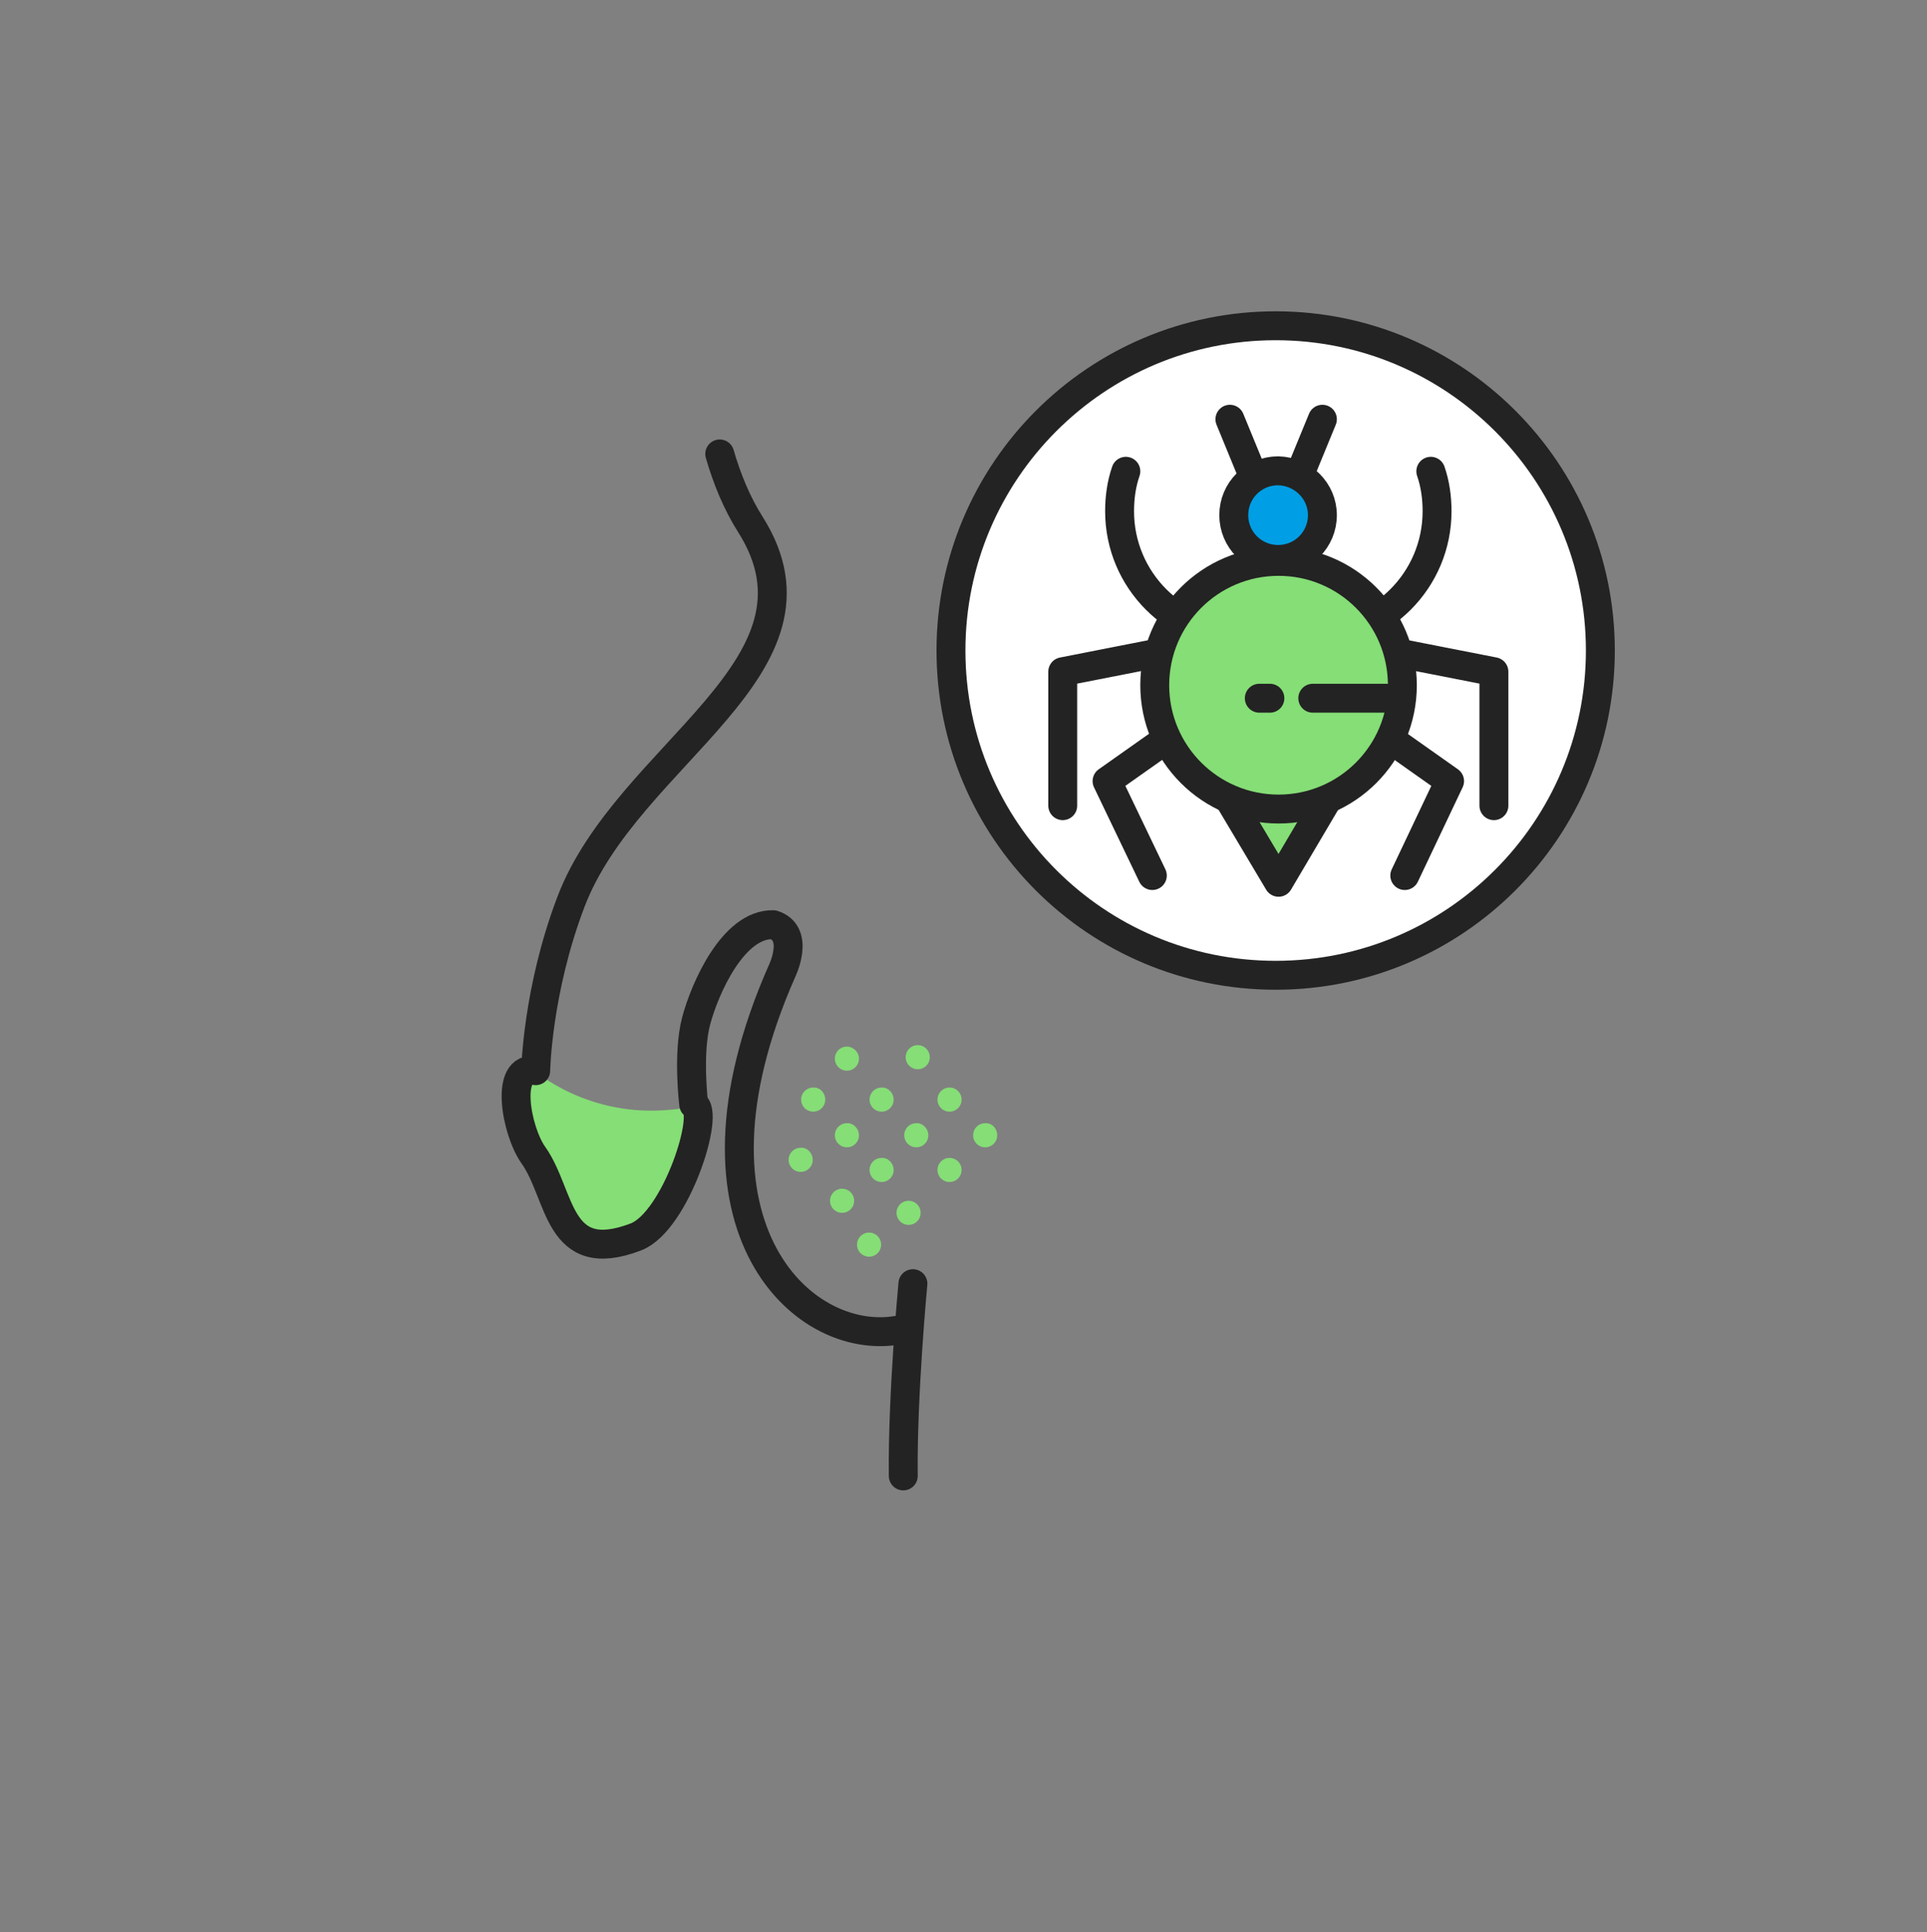 <svg width="400" height="401" viewBox="0 0 400 401" fill="none" xmlns="http://www.w3.org/2000/svg">
<rect x="0" y="0" width="400" height="401" fill="#808080" stroke="none"/>
<path d="M197.398 135.007C197.398 97.807 227.598 67.607 264.798 67.607C301.998 67.607 332.198 97.807 332.198 135.007C332.198 172.207 301.998 202.407 264.798 202.407C227.498 202.407 197.398 172.207 197.398 135.007Z" fill="white" stroke="#232323" stroke-width="6" stroke-miterlimit="10" stroke-linecap="round" stroke-linejoin="round"/>
<path d="M233.7 97.807C232.8 100.407 232.4 103.207 232.4 106.107C232.4 120.407 244 132.007 258.3 132.007L220.6 139.407V167.207" stroke="#232323" stroke-width="6" stroke-miterlimit="10" stroke-linecap="round" stroke-linejoin="round"/>
<path d="M297 97.807C297.9 100.407 298.3 103.207 298.3 106.107C298.3 120.407 286.7 132.007 272.4 132.007L310.1 139.407V167.207" stroke="#232323" stroke-width="6" stroke-miterlimit="10" stroke-linecap="round" stroke-linejoin="round"/>
<path d="M274.5 106.907C274.5 112.007 270.4 116.107 265.3 116.107C260.2 116.107 256.1 112.007 256.1 106.907C256.1 101.807 260.2 97.707 265.3 97.707C270.4 97.807 274.5 101.907 274.5 106.907Z" fill="#009EE5" stroke="#232323" stroke-width="6" stroke-miterlimit="10" stroke-linecap="round" stroke-linejoin="round"/>
<path d="M248.499 148.907L229.799 162.107L239.199 181.707" stroke="#232323" stroke-width="6" stroke-miterlimit="10" stroke-linecap="round" stroke-linejoin="round"/>
<path d="M282.199 148.907L300.899 162.107L291.599 181.707" stroke="#232323" stroke-width="6" stroke-miterlimit="10" stroke-linecap="round" stroke-linejoin="round"/>
<path d="M269.9 98.207L274.5 87.007" stroke="#232323" stroke-width="6" stroke-miterlimit="10" stroke-linecap="round" stroke-linejoin="round"/>
<path d="M259.899 98.207L255.299 87.007" stroke="#232323" stroke-width="6" stroke-miterlimit="10" stroke-linecap="round" stroke-linejoin="round"/>
<path d="M253.9 163.807L265.4 183.107L276.8 163.807H253.9Z" fill="#85DE76" stroke="#232323" stroke-width="6" stroke-miterlimit="10" stroke-linecap="round" stroke-linejoin="round"/>
<path d="M291.099 142.207C291.099 156.407 279.599 167.907 265.399 167.907C251.199 167.907 239.699 156.407 239.699 142.207C239.699 128.007 251.199 116.507 265.399 116.507C279.599 116.507 291.099 128.007 291.099 142.207Z" fill="#85DE76" stroke="#232323" stroke-width="6" stroke-miterlimit="10" stroke-linecap="round" stroke-linejoin="round"/>
<path d="M272.5 144.907H287.7" stroke="#232323" stroke-width="6" stroke-miterlimit="10" stroke-linecap="round" stroke-linejoin="round"/>
<path d="M261.4 144.907H263.6" stroke="#232323" stroke-width="6" stroke-miterlimit="10" stroke-linecap="round" stroke-linejoin="round"/>
<path d="M171.299 228.207C171.299 229.607 170.199 230.707 168.799 230.707C167.399 230.707 166.299 229.607 166.299 228.207C166.299 226.807 167.399 225.707 168.799 225.707C170.199 225.607 171.299 226.807 171.299 228.207Z" fill="#85DE76"/>
<path d="M185.5 228.207C185.5 229.607 184.4 230.707 183 230.707C181.6 230.707 180.5 229.607 180.5 228.207C180.5 226.807 181.6 225.707 183 225.707C184.3 225.607 185.5 226.807 185.5 228.207Z" fill="#85DE76"/>
<path d="M185.5 242.807C185.5 244.207 184.4 245.307 183 245.307C181.6 245.307 180.5 244.207 180.5 242.807C180.5 241.407 181.6 240.307 183 240.307C184.3 240.207 185.5 241.407 185.5 242.807Z" fill="#85DE76"/>
<path d="M199.6 242.807C199.6 244.207 198.5 245.307 197.1 245.307C195.7 245.307 194.6 244.207 194.6 242.807C194.6 241.407 195.7 240.307 197.1 240.307C198.5 240.307 199.6 241.407 199.6 242.807Z" fill="#85DE76"/>
<path d="M191.1 251.707C191.1 253.107 190 254.207 188.6 254.207C187.2 254.207 186.1 253.107 186.1 251.707C186.1 250.307 187.2 249.207 188.6 249.207C190 249.207 191.1 250.307 191.1 251.707Z" fill="#85DE76"/>
<path d="M182.898 258.307C182.898 259.707 181.798 260.807 180.398 260.807C178.998 260.807 177.898 259.707 177.898 258.307C177.898 256.907 178.998 255.807 180.398 255.807C181.798 255.807 182.898 256.907 182.898 258.307Z" fill="#85DE76"/>
<path d="M177.299 249.207C177.299 250.607 176.199 251.707 174.799 251.707C173.399 251.707 172.299 250.607 172.299 249.207C172.299 247.807 173.399 246.707 174.799 246.707C176.199 246.707 177.299 247.807 177.299 249.207Z" fill="#85DE76"/>
<path d="M178.299 235.607C178.299 237.007 177.199 238.107 175.799 238.107C174.399 238.107 173.299 237.007 173.299 235.607C173.299 234.207 174.399 233.107 175.799 233.107C177.099 233.007 178.299 234.207 178.299 235.607Z" fill="#85DE76"/>
<path d="M192.699 235.607C192.699 237.007 191.599 238.107 190.199 238.107C188.799 238.107 187.699 237.007 187.699 235.607C187.699 234.207 188.799 233.107 190.199 233.107C191.499 233.007 192.699 234.207 192.699 235.607Z" fill="#85DE76"/>
<path d="M207 235.607C207 237.007 205.9 238.107 204.5 238.107C203.1 238.107 202 237.007 202 235.607C202 234.207 203.1 233.107 204.5 233.107C205.9 233.007 207 234.207 207 235.607Z" fill="#85DE76"/>
<path d="M168.699 240.707C168.699 242.107 167.599 243.207 166.199 243.207C164.799 243.207 163.699 242.107 163.699 240.707C163.699 239.307 164.799 238.207 166.199 238.207C167.599 238.107 168.699 239.307 168.699 240.707Z" fill="#85DE76"/>
<path d="M199.6 228.207C199.6 229.607 198.5 230.707 197.1 230.707C195.7 230.707 194.6 229.607 194.6 228.207C194.6 226.807 195.7 225.707 197.1 225.707C198.5 225.707 199.6 226.807 199.6 228.207Z" fill="#85DE76"/>
<path d="M193 219.407C193 220.807 191.9 221.907 190.5 221.907C189.1 221.907 188 220.807 188 219.407C188 218.007 189.1 216.907 190.5 216.907C191.9 216.907 193 218.007 193 219.407Z" fill="#85DE76"/>
<path d="M178.299 219.707C178.299 221.107 177.199 222.207 175.799 222.207C174.399 222.207 173.299 221.107 173.299 219.707C173.299 218.307 174.399 217.207 175.799 217.207C177.099 217.207 178.299 218.307 178.299 219.707Z" fill="#85DE76"/>
<path d="M111.099 222.307C111.099 222.307 122.099 232.007 139.199 230.307C142.399 230.107 143.899 229.307 143.899 229.307C147.399 230.707 140.199 253.607 131.899 256.807C115.399 263.107 116.399 248.107 110.599 239.807C107.099 234.807 104.599 221.107 111.099 222.307Z" fill="#85DE76"/>
<path d="M149.399 94.207C150.899 99.407 152.999 104.507 155.799 108.907C174.399 138.407 130.199 156.307 118.499 187.207C111.499 205.607 111.199 222.207 111.199 222.207C104.699 220.907 107.099 234.607 110.699 239.707C116.599 248.007 115.499 263.007 131.999 256.707C140.299 253.507 147.599 230.607 143.999 229.207C143.999 229.207 142.699 218.707 144.499 211.907C146.299 205.107 152.199 191.707 160.499 191.907C166.199 193.707 162.299 201.607 162.299 201.607C138.799 254.907 167.399 280.607 187.599 275.807" stroke="#232323" stroke-width="6" stroke-miterlimit="10" stroke-linecap="round" stroke-linejoin="round"/>
<path d="M189.499 266.407C189.499 266.407 187.299 289.607 187.499 306.307" stroke="#232323" stroke-width="6" stroke-miterlimit="10" stroke-linecap="round" stroke-linejoin="round"/>
</svg>
